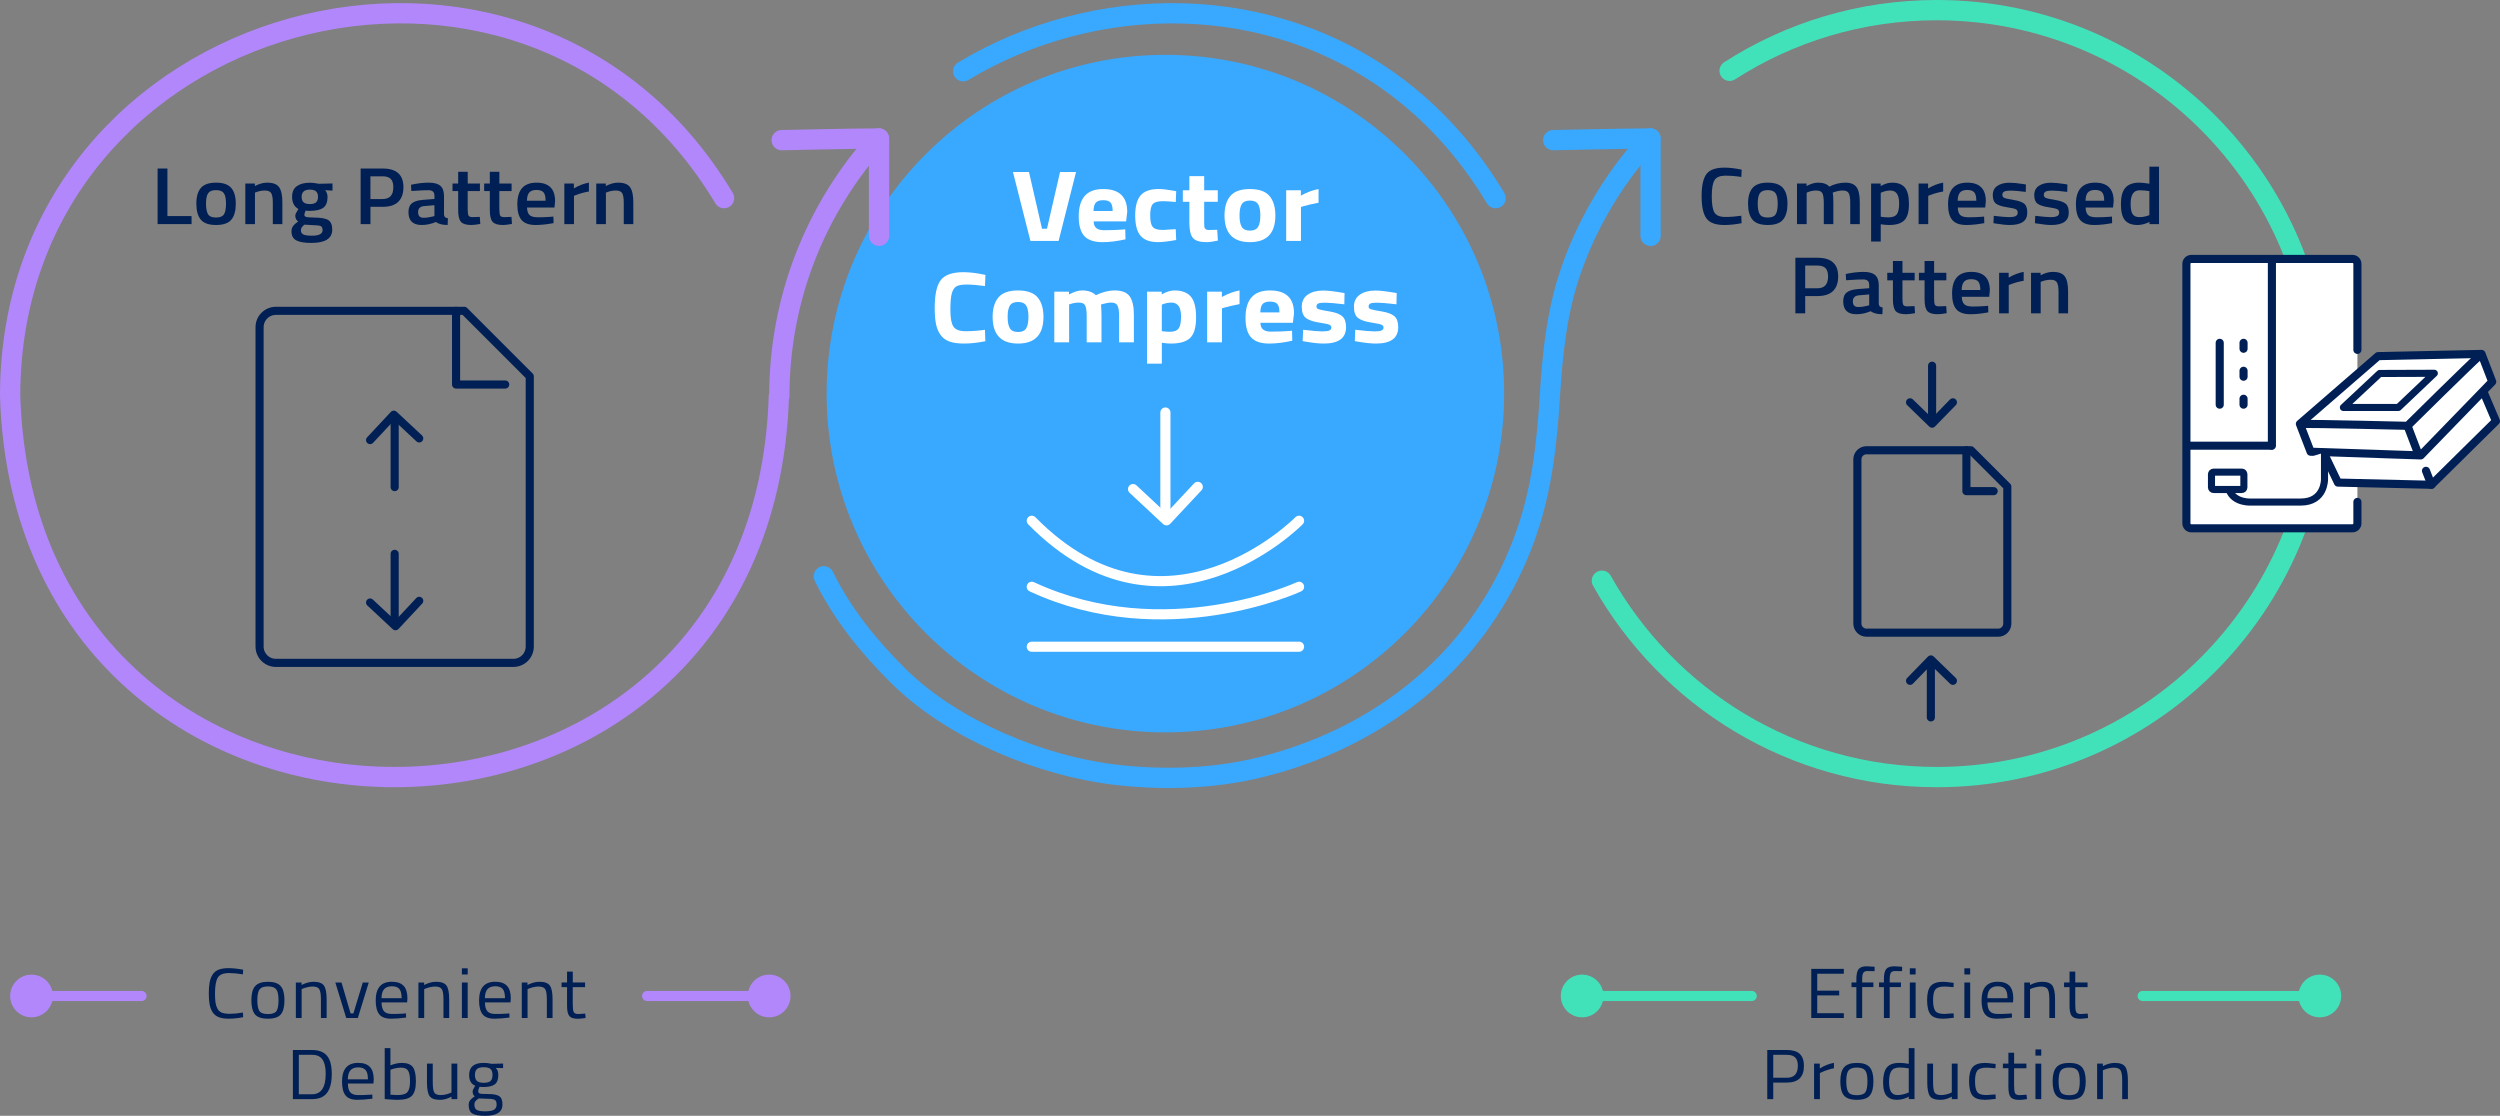 <svg xmlns="http://www.w3.org/2000/svg" xmlns:xlink="http://www.w3.org/1999/xlink" id="Layer_1" x="0px" y="0px" viewBox="0 0 1232.69 550.17" style="enable-background:new 0 0 1232.69 550.17;" xml:space="preserve">
<rect x="0" y="0" width="1232.69" height="550.17" fill="#808080" stroke="none"/>
<style type="text/css">
	.st0{fill:#39A8FF;}
	.st1{fill:#FFFFFF;}
	.st2{fill:#001F54;}
	.st3{fill:none;stroke:#B187FB;stroke-width:10;stroke-linecap:round;stroke-linejoin:round;stroke-miterlimit:10;}
	.st4{fill:none;stroke:#39A8FF;stroke-width:10;stroke-linecap:round;stroke-linejoin:round;stroke-miterlimit:10;}
	.st5{fill:none;stroke:#41E2BA;stroke-width:10;stroke-linecap:round;stroke-linejoin:round;stroke-miterlimit:10;}
	.st6{fill:#FFFFFF;stroke:#001F54;stroke-width:4;stroke-linecap:round;stroke-linejoin:round;stroke-miterlimit:10;}
	.st7{fill:#FFFFFF;stroke:#001F54;stroke-width:3.5;stroke-linecap:round;stroke-linejoin:round;stroke-miterlimit:10;}
	.st8{fill:none;stroke:#B187FB;stroke-width:5;stroke-linecap:round;stroke-linejoin:round;}
	.st9{fill:#B187FB;}
	.st10{fill:none;stroke:#41E2BA;stroke-width:5;stroke-linecap:round;stroke-linejoin:round;}
	.st11{fill:#41E2BA;}
	.st12{fill:none;stroke:#FFFFFF;stroke-width:5;stroke-linecap:round;stroke-linejoin:round;stroke-miterlimit:10;}
	.st13{fill:none;stroke:#001F54;stroke-width:4;stroke-linecap:round;stroke-linejoin:round;stroke-miterlimit:10;}
</style>
<circle class="st0" cx="574.63" cy="194.08" r="167.04"></circle>
<g>
	<g>
		<path class="st1" d="M522.68,84.8h7.9l-8.61,34h-13.9l-8.61-34h7.9l6.43,28h2.45L522.68,84.8z"></path>
		<path class="st1" d="M540.58,112.48c0.85,0.68,2.08,1.03,3.68,1.03c3.38,0,6.39-0.1,9.05-0.3l1.53-0.15l0.11,4.95    c-4.18,0.93-7.96,1.4-11.34,1.4c-4.11,0-7.08-1-8.94-3s-2.78-5.25-2.78-9.75c0-8.97,4.01-13.45,12.04-13.45    c7.92,0,11.88,3.77,11.88,11.3l-0.55,4.65h-16.02C539.28,110.69,539.73,111.79,540.58,112.48z M548.62,104.05    c0-2-0.35-3.39-1.04-4.17c-0.69-0.78-1.9-1.17-3.62-1.17c-1.73,0-2.94,0.41-3.65,1.22c-0.71,0.82-1.08,2.19-1.12,4.12H548.62z"></path>
		<path class="st1" d="M571.24,93.2c1.89,0,4.31,0.27,7.25,0.8l1.47,0.3l-0.22,5.3c-2.87-0.27-5-0.4-6.38-0.4    c-2.51,0-4.17,0.49-4.99,1.47c-0.82,0.98-1.23,2.84-1.23,5.58s0.41,4.61,1.23,5.62c0.82,1.02,2.5,1.52,5.04,1.52l6.32-0.4    l0.22,5.35c-3.89,0.7-6.85,1.05-8.88,1.05c-4.03,0-6.93-1.04-8.69-3.12c-1.76-2.08-2.64-5.42-2.64-10.02    c0-4.6,0.91-7.92,2.73-9.98C564.28,94.23,567.2,93.2,571.24,93.2z"></path>
		<path class="st1" d="M600.45,99.5h-6.7v10.25c0,1,0.03,1.71,0.08,2.12c0.05,0.42,0.25,0.77,0.6,1.08c0.34,0.3,0.88,0.45,1.61,0.45    l4.14-0.1l0.33,5.35c-2.43,0.5-4.29,0.75-5.56,0.75c-3.27,0-5.5-0.67-6.7-2.02c-1.2-1.35-1.8-3.84-1.8-7.48V99.5h-3.22v-5.7h3.22    v-6.95h7.3v6.95h6.7V99.5z"></path>
		<path class="st1" d="M606.66,96.63c1.93-2.28,5.14-3.42,9.65-3.42c4.5,0,7.72,1.14,9.65,3.42c1.93,2.28,2.89,5.49,2.89,9.62    c0,8.77-4.18,13.15-12.54,13.15c-8.36,0-12.53-4.38-12.53-13.15C603.77,102.12,604.73,98.91,606.66,96.63z M612.3,111.9    c0.74,1.2,2.08,1.8,4.01,1.8c1.93,0,3.26-0.6,4.01-1.8c0.74-1.2,1.12-3.08,1.12-5.65c0-2.57-0.37-4.43-1.12-5.6    c-0.75-1.17-2.08-1.75-4.01-1.75c-1.93,0-3.26,0.58-4.01,1.75c-0.75,1.17-1.12,3.03-1.12,5.6    C611.18,108.82,611.56,110.7,612.3,111.9z"></path>
		<path class="st1" d="M634.18,118.8v-25h7.25v2.65c3.05-1.67,5.96-2.75,8.72-3.25v6.75c-2.94,0.57-5.47,1.15-7.58,1.75l-1.09,0.35    v16.75H634.18z"></path>
		<path class="st1" d="M485.84,168.25c-3.85,0.77-7.32,1.15-10.41,1.15c-3.09,0-5.56-0.35-7.41-1.05s-3.31-1.82-4.36-3.35    c-1.05-1.53-1.78-3.33-2.18-5.4c-0.4-2.07-0.6-4.67-0.6-7.8c0-6.57,1.01-11.14,3.02-13.72s5.73-3.88,11.15-3.88    c3.12,0,6.74,0.45,10.85,1.35l-0.22,5.5c-3.6-0.5-6.59-0.75-8.97-0.75c-2.38,0-4.08,0.29-5.1,0.88c-1.02,0.58-1.77,1.69-2.26,3.33    c-0.49,1.63-0.74,4.42-0.74,8.35c0,3.93,0.5,6.66,1.5,8.17c1,1.52,3,2.28,6,2.28s6.19-0.23,9.56-0.7L485.84,168.25z"></path>
		<path class="st1" d="M492.32,146.63c1.93-2.28,5.14-3.42,9.65-3.42c4.5,0,7.72,1.14,9.65,3.42c1.93,2.28,2.89,5.49,2.89,9.62    c0,8.77-4.18,13.15-12.54,13.15c-8.36,0-12.53-4.38-12.53-13.15C489.43,152.12,490.4,148.91,492.32,146.63z M497.96,161.9    c0.74,1.2,2.08,1.8,4.01,1.8c1.93,0,3.26-0.6,4.01-1.8c0.74-1.2,1.12-3.08,1.12-5.65c0-2.57-0.37-4.43-1.12-5.6    c-0.75-1.17-2.08-1.75-4.01-1.75c-1.93,0-3.26,0.58-4.01,1.75c-0.75,1.17-1.12,3.03-1.12,5.6    C496.85,158.82,497.22,160.7,497.96,161.9z"></path>
		<path class="st1" d="M527.15,168.8h-7.3v-25h7.25v1.4c2.51-1.33,4.65-2,6.43-2c2.94,0,5.21,0.78,6.81,2.35    c3.34-1.57,6.39-2.35,9.16-2.35c3.6,0,6.09,0.96,7.49,2.88c1.4,1.92,2.1,4.97,2.1,9.17v13.55h-7.3v-13.35    c0-2.13-0.25-3.71-0.76-4.73c-0.51-1.02-1.53-1.52-3.05-1.52c-1.16,0-2.58,0.23-4.25,0.7l-0.82,0.25c0.14,2.5,0.22,4.4,0.22,5.7    v12.95h-7.3v-12.85c0-2.47-0.24-4.21-0.71-5.23c-0.47-1.02-1.51-1.52-3.11-1.52c-1.42,0-2.82,0.23-4.2,0.7l-0.65,0.2V168.8z"></path>
		<path class="st1" d="M565.57,179.3v-35.5h7.25v1.35c2.36-1.3,4.43-1.95,6.21-1.95c3.67,0,6.38,1.01,8.12,3.02    c1.74,2.02,2.62,5.44,2.62,10.28s-0.96,8.19-2.89,10.08c-1.93,1.88-5.09,2.82-9.48,2.82c-1.2,0-2.49-0.1-3.87-0.3l-0.65-0.1v10.3    H565.57z M577.61,149.2c-1.34,0-2.71,0.25-4.09,0.75l-0.65,0.25v13.1c1.64,0.2,2.96,0.3,3.98,0.3c2.11,0,3.55-0.57,4.33-1.7    c0.78-1.13,1.17-3.07,1.17-5.8C582.36,151.5,580.77,149.2,577.61,149.2z"></path>
		<path class="st1" d="M595.22,168.8v-25h7.25v2.65c3.05-1.67,5.96-2.75,8.72-3.25v6.75c-2.94,0.57-5.47,1.15-7.58,1.75l-1.09,0.35    v16.75H595.22z"></path>
		<path class="st1" d="M622.82,162.48c0.85,0.68,2.08,1.03,3.68,1.03c3.38,0,6.39-0.1,9.05-0.3l1.53-0.15l0.11,4.95    c-4.18,0.93-7.96,1.4-11.34,1.4c-4.11,0-7.08-1-8.94-3s-2.78-5.25-2.78-9.75c0-8.97,4.01-13.45,12.04-13.45    c7.92,0,11.88,3.77,11.88,11.3l-0.55,4.65h-16.02C621.52,160.69,621.97,161.79,622.82,162.48z M630.86,154.05    c0-2-0.35-3.39-1.04-4.17c-0.69-0.78-1.9-1.17-3.62-1.17c-1.73,0-2.94,0.41-3.65,1.22c-0.71,0.82-1.08,2.19-1.12,4.12H630.86z"></path>
		<path class="st1" d="M662.85,150.05c-4.51-0.53-7.66-0.8-9.46-0.8c-1.8,0-2.96,0.15-3.49,0.45c-0.53,0.3-0.79,0.77-0.79,1.42    c0,0.65,0.35,1.1,1.06,1.35s2.52,0.62,5.45,1.1c2.92,0.48,5,1.27,6.24,2.38c1.23,1.1,1.85,2.88,1.85,5.35    c0,5.4-3.65,8.1-10.95,8.1c-2.4,0-5.31-0.3-8.72-0.9l-1.74-0.3l0.22-5.6c4.5,0.53,7.64,0.8,9.4,0.8c1.76,0,2.96-0.16,3.6-0.47    c0.64-0.32,0.95-0.79,0.95-1.42c0-0.63-0.34-1.1-1.01-1.4c-0.67-0.3-2.42-0.67-5.23-1.1c-2.82-0.43-4.91-1.17-6.29-2.2    c-1.38-1.03-2.07-2.88-2.07-5.53c0-2.65,0.98-4.65,2.94-6c1.96-1.35,4.49-2.02,7.58-2.02c2.14,0,5.07,0.32,8.77,0.95l1.8,0.3    L662.85,150.05z"></path>
		<path class="st1" d="M688.57,150.05c-4.51-0.53-7.66-0.8-9.46-0.8c-1.8,0-2.96,0.15-3.49,0.45c-0.53,0.3-0.79,0.77-0.79,1.42    c0,0.65,0.35,1.1,1.06,1.35s2.52,0.62,5.45,1.1c2.92,0.48,5,1.27,6.24,2.38c1.23,1.1,1.85,2.88,1.85,5.35    c0,5.4-3.65,8.1-10.95,8.1c-2.4,0-5.31-0.3-8.72-0.9l-1.74-0.3l0.22-5.6c4.5,0.53,7.64,0.8,9.4,0.8c1.76,0,2.96-0.16,3.6-0.47    c0.64-0.32,0.95-0.79,0.95-1.42c0-0.63-0.34-1.1-1.01-1.4c-0.67-0.3-2.42-0.67-5.23-1.1c-2.82-0.43-4.91-1.17-6.29-2.2    c-1.38-1.03-2.07-2.88-2.07-5.53c0-2.65,0.98-4.65,2.94-6c1.96-1.35,4.49-2.02,7.58-2.02c2.14,0,5.07,0.32,8.77,0.95l1.8,0.3    L688.57,150.05z"></path>
	</g>
</g>
<g>
	<g>
		<path class="st2" d="M94.45,110.5H77.71V83.1h4.84v23.44h11.9V110.5z"></path>
		<path class="st2" d="M99.05,92.66c1.5-1.73,3.99-2.6,7.48-2.6s5.98,0.87,7.48,2.6c1.5,1.73,2.25,4.33,2.25,7.8    c0,3.47-0.73,6.08-2.18,7.84c-1.45,1.76-3.97,2.64-7.54,2.64s-6.09-0.88-7.54-2.64c-1.45-1.76-2.18-4.37-2.18-7.84    C96.81,97,97.55,94.4,99.05,92.66z M102.6,105.66c0.67,1.07,1.98,1.6,3.92,1.6c1.95,0,3.25-0.53,3.92-1.6c0.67-1.07,1-2.81,1-5.24    c0-2.43-0.36-4.15-1.07-5.16c-0.71-1.01-2-1.52-3.86-1.52c-1.86,0-3.15,0.51-3.86,1.52c-0.71,1.01-1.07,2.73-1.07,5.16    C101.6,102.85,101.93,104.6,102.6,105.66z"></path>
		<path class="st2" d="M125.71,110.5h-4.75v-20h4.71v1.24c2.12-1.12,4.13-1.68,6.02-1.68c2.91,0,4.89,0.75,5.95,2.26    c1.06,1.51,1.59,3.99,1.59,7.46v10.72h-4.71V99.9c0-2.16-0.25-3.69-0.76-4.6c-0.51-0.91-1.55-1.36-3.12-1.36    c-1.48,0-2.91,0.27-4.27,0.8l-0.65,0.24V110.5z"></path>
		<path class="st2" d="M163.82,113.22c0,4.37-3.44,6.56-10.33,6.56c-3.31,0-5.77-0.41-7.37-1.24c-1.6-0.83-2.4-2.33-2.4-4.52    c0-0.99,0.26-1.83,0.78-2.54c0.52-0.71,1.37-1.47,2.53-2.3c-0.96-0.59-1.44-1.56-1.44-2.92c0-0.53,0.39-1.4,1.18-2.6l0.39-0.6    c-2.09-1.15-3.14-3.15-3.14-6c0-2.4,0.78-4.16,2.35-5.28s3.69-1.68,6.37-1.68c1.28,0,2.54,0.13,3.79,0.4l0.65,0.12l6.76-0.16v3.52    l-3.62-0.2c0.78,0.93,1.18,2.03,1.18,3.28c0,2.61-0.72,4.42-2.16,5.42s-3.68,1.5-6.74,1.5c-0.76,0-1.4-0.05-1.92-0.16    c-0.41,0.91-0.61,1.61-0.61,2.1c0,0.49,0.27,0.83,0.81,1.02c0.54,0.19,1.84,0.29,3.9,0.32c3.46,0.03,5.83,0.45,7.11,1.28    C163.18,109.37,163.82,110.93,163.82,113.22z M148.38,113.62c0,0.93,0.41,1.6,1.22,2c0.81,0.4,2.21,0.6,4.19,0.6    c3.52,0,5.28-0.92,5.28-2.76c0-1.04-0.31-1.7-0.94-1.98c-0.63-0.28-1.87-0.43-3.73-0.46l-4.27-0.24    c-0.64,0.48-1.09,0.93-1.35,1.34C148.51,112.54,148.38,113.04,148.38,113.62z M149.69,99.76c0.64,0.57,1.67,0.86,3.1,0.86    c1.42,0,2.45-0.29,3.07-0.86c0.62-0.57,0.94-1.47,0.94-2.7c0-1.23-0.32-2.13-0.96-2.7c-0.64-0.57-1.67-0.86-3.1-0.86    c-2.67,0-4.01,1.19-4.01,3.56C148.73,98.29,149.05,99.19,149.69,99.76z"></path>
		<path class="st2" d="M188.76,101.98h-6.1v8.52h-4.84V83.1h10.94c6.77,0,10.16,3.07,10.16,9.2c0,3.15-0.85,5.55-2.55,7.2    S192.13,101.98,188.76,101.98z M182.65,98.14h6.06c3.49,0,5.23-1.95,5.23-5.84c0-1.87-0.42-3.23-1.26-4.08    c-0.84-0.85-2.17-1.28-3.97-1.28h-6.06V98.14z"></path>
		<path class="st2" d="M218.93,96.66v9.12c0.03,0.59,0.2,1.02,0.5,1.3s0.78,0.46,1.42,0.54l-0.13,3.32c-2.5,0-4.43-0.49-5.8-1.48    c-2.33,0.99-4.67,1.48-7.02,1.48c-4.33,0-6.5-2.12-6.5-6.36c0-2.03,0.59-3.49,1.77-4.4c1.18-0.91,2.99-1.45,5.43-1.64l5.62-0.44    v-1.44c0-1.07-0.25-1.81-0.76-2.24c-0.51-0.43-1.26-0.64-2.25-0.64c-1.86,0-4.19,0.11-6.98,0.32l-1.4,0.08l-0.17-3.08    c3.17-0.69,6.08-1.04,8.74-1.04c2.66,0,4.58,0.53,5.76,1.58C218.34,92.7,218.93,94.37,218.93,96.66z M209.16,101.62    c-2.01,0.16-3.01,1.16-3.01,3s0.89,2.76,2.66,2.76c1.45,0,2.99-0.21,4.62-0.64l0.78-0.24v-5.32L209.16,101.62z"></path>
		<path class="st2" d="M236.63,94.22h-6.02v8.8c0,1.63,0.13,2.71,0.39,3.24c0.26,0.53,0.93,0.8,2.01,0.8l3.58-0.12l0.22,3.48    c-1.95,0.35-3.43,0.52-4.45,0.52c-2.47,0-4.16-0.52-5.08-1.56c-0.92-1.04-1.37-3-1.37-5.88v-9.28h-2.79V90.5h2.79v-5.8h4.71v5.8    h6.02V94.22z"></path>
		<path class="st2" d="M252.24,94.22h-6.02v8.8c0,1.63,0.13,2.71,0.39,3.24c0.26,0.53,0.93,0.8,2.01,0.8l3.58-0.12l0.22,3.48    c-1.95,0.35-3.43,0.52-4.45,0.52c-2.47,0-4.16-0.52-5.08-1.56s-1.37-3-1.37-5.88v-9.28h-2.79V90.5h2.79v-5.8h4.71v5.8h6.02V94.22z    "></path>
		<path class="st2" d="M271.64,106.9l1.22-0.12l0.09,3.24c-3.31,0.61-6.25,0.92-8.81,0.92c-3.23,0-5.54-0.81-6.95-2.44    c-1.41-1.63-2.11-4.23-2.11-7.8c0-7.09,3.15-10.64,9.46-10.64c6.1,0,9.16,3.05,9.16,9.16l-0.31,3.12h-13.52    c0.03,1.65,0.42,2.87,1.18,3.64c0.76,0.77,2.16,1.16,4.23,1.16C267.34,107.14,269.46,107.06,271.64,106.9z M269.02,98.98    c0-1.97-0.34-3.35-1.02-4.14c-0.68-0.79-1.84-1.18-3.47-1.18c-1.63,0-2.81,0.41-3.55,1.24s-1.13,2.19-1.16,4.08H269.02z"></path>
		<path class="st2" d="M278.26,110.5v-20h4.71v2.4c2.47-1.47,4.94-2.41,7.41-2.84v4.36c-2.5,0.45-4.64,1.04-6.41,1.76l-0.96,0.36    v13.96H278.26z"></path>
		<path class="st2" d="M298.76,110.5H294v-20h4.71v1.24c2.12-1.12,4.13-1.68,6.02-1.68c2.91,0,4.89,0.75,5.95,2.26    c1.06,1.51,1.59,3.99,1.59,7.46v10.72h-4.71V99.9c0-2.16-0.25-3.69-0.76-4.6c-0.51-0.91-1.55-1.36-3.12-1.36    c-1.48,0-2.91,0.27-4.27,0.8l-0.65,0.24V110.5z"></path>
	</g>
</g>
<g>
	<path class="st3" d="M433.43,116.29c0,0,0-36.04,0-48c-11.96,0-48,0.81-48,0.81"></path>
	<g>
		<path class="st3" d="M357.02,97.7C259.49-65.28,4.91,4.28,5,195.29c7.74,250.51,371.34,250.46,379.04,0c0.06,0,0.17,0,0.23,0    c-0.02-47.57,17.67-92.47,48.99-127.03"></path>
	</g>
</g>
<g>
	<path class="st4" d="M813.86,116.29c0,0,0-36.04,0-48c-11.96,0-48,0.81-48,0.81"></path>
	<g>
		<path class="st4" d="M406.2,284.16c9.17,18.64,21.86,34.34,36.52,48.91c14.21,14.11,32.29,25.13,50.54,33.13    c18.51,8.11,38.75,13.88,58.88,16.04c23.13,2.48,47.52,1.59,70.12-4.1c20.37-5.13,39.91-13.19,57.71-24.36    c16.09-10.09,30.63-22.63,42.69-37.32c13.14-16.02,23.29-34.32,30.07-53.88c7.58-21.85,10.04-44.19,11.47-67.16    c1.33-21.48,3.43-42.13,10.6-62.57c6.7-19.1,16.59-37.04,29.05-52.98c3.13-4,6.41-7.87,9.85-11.61"></path>
		<path class="st4" d="M737.45,97.7c-11-18.38-24.83-35.07-41.24-48.86c-15.06-12.66-32.2-22.79-50.56-29.88    c-17.77-6.86-36.59-10.87-55.59-12.05c-18.87-1.17-37.91,0.43-56.34,4.62c-18.43,4.19-36.27,10.97-52.81,20.14    c-2.02,1.12-4.01,2.27-5.99,3.46"></path>
	</g>
</g>
<path class="st5" d="M852.83,34.91C882.28,15.98,917.33,5,954.94,5c104.42,0,189.08,84.65,189.08,189.08  s-84.65,189.08-189.08,189.08c-70.93,0-132.74-39.06-165.09-96.83"></path>
<g>
	<g>
		<path class="st6" d="M1162.38,247.48v10.57c0,1.35-1.09,2.44-2.44,2.44h-79.44c-1.35,0-2.44-1.09-2.44-2.44V130.11    c0-1.35,1.09-2.44,2.44-2.44h79.44c1.35,0,2.44,1.09,2.44,2.44v42.4"></path>
		<line class="st6" x1="1120.22" y1="129.51" x2="1120.22" y2="219.77"></line>
		<line class="st6" x1="1119.82" y1="219.77" x2="1078.81" y2="219.77"></line>
		<g>
			<g>
				<g>
					<g>
						<g>
							<g>
								<polyline class="st6" points="1224.44,192.96 1230.69,207.64 1198.89,239.03 1152.78,237.95 1145.74,223.28         "></polyline>
								<polyline class="st6" points="1172.56,175.6 1134.02,209.02 1139.3,222.73 1193.61,224.55 1228.85,188.22 1223.57,174.51           1172.56,175.6         "></polyline>
								<path class="st6" d="M1222.99,175.02c-4.81,4.17-35.9,34.94-35.9,34.94s-46.44-1.08-52.41-0.95"></path>
								<line class="st6" x1="1192.09" y1="223.07" x2="1187.33" y2="210.58"></line>
							</g>
						</g>
						<line class="st6" x1="1198.89" y1="239.03" x2="1196.19" y2="232.15"></line>
					</g>
				</g>
			</g>
			<polygon class="st7" points="1155.47,200.91 1173.38,184.15 1200.3,184.06 1182.56,200.91    "></polygon>
		</g>
		<g>
			<line class="st6" x1="1094.49" y1="169.04" x2="1094.49" y2="199.53"></line>
			<g>
				<line class="st6" x1="1106.24" y1="169.04" x2="1106.24" y2="171.96"></line>
				<line class="st6" x1="1106.24" y1="182.82" x2="1106.24" y2="185.75"></line>
				<line class="st6" x1="1106.24" y1="196.61" x2="1106.24" y2="199.53"></line>
			</g>
		</g>
		<path class="st7" d="M1146.16,223.1v13.18c0,0,0.25,11.27-11.73,11.27h-25.17c0,0-10.71,0.33-10.71-9.68"></path>
		<path class="st7" d="M1105.37,241.36h-13.91c-0.57,0-1.03-0.47-1.03-1.03v-6.5c0-0.57,0.47-1.03,1.03-1.03h13.91    c0.57,0,1.03,0.47,1.03,1.03v6.5C1106.4,240.9,1105.94,241.36,1105.37,241.36z"></path>
	</g>
</g>
<g>
	<g>
		<g>
			<g>
				<g>
					<path class="st2" d="M119.9,501.56c-2.62,0.49-4.97,0.73-7.06,0.73c-2.09,0-3.77-0.26-5.06-0.79s-2.28-1.34-2.98-2.45       c-0.7-1.11-1.18-2.38-1.45-3.81s-0.4-3.22-0.4-5.37c0-2.15,0.13-3.95,0.4-5.41c0.27-1.46,0.75-2.75,1.45-3.87       c0.7-1.12,1.68-1.94,2.96-2.45c1.27-0.51,2.92-0.77,4.96-0.77s4.43,0.26,7.17,0.77l-0.11,2.28c-2.57-0.42-4.86-0.63-6.87-0.63       c-2.8,0-4.65,0.77-5.55,2.29c-0.9,1.53-1.35,4.14-1.35,7.82c0,1.84,0.08,3.33,0.25,4.45c0.17,1.12,0.49,2.13,0.97,3.03       c0.48,0.9,1.19,1.54,2.12,1.93c0.93,0.38,2.29,0.58,4.08,0.58s3.91-0.21,6.35-0.63L119.9,501.56z"></path>
					<path class="st2" d="M123.94,493.16c0-3.2,0.62-5.51,1.87-6.93c1.25-1.42,3.35-2.13,6.31-2.13c2.96,0,5.06,0.71,6.29,2.13       c1.23,1.42,1.85,3.73,1.85,6.93s-0.59,5.52-1.75,6.96c-1.17,1.45-3.31,2.17-6.41,2.17c-3.1,0-5.24-0.72-6.41-2.17       C124.53,498.68,123.94,496.36,123.94,493.16z M126.88,493.11c0,2.55,0.34,4.35,1.01,5.37c0.67,1.03,2.08,1.54,4.23,1.54       c2.15,0,3.55-0.51,4.22-1.52c0.66-1.02,0.99-2.81,0.99-5.37s-0.37-4.33-1.11-5.3c-0.74-0.97-2.1-1.45-4.1-1.45       c-2,0-3.37,0.48-4.12,1.45C127.26,488.79,126.88,490.55,126.88,493.11z"></path>
					<path class="st2" d="M148.74,501.95h-2.86v-17.5h2.82v1.22c2.06-1.05,4.03-1.57,5.91-1.57c2.54,0,4.25,0.63,5.13,1.89       s1.32,3.5,1.32,6.72v9.24h-2.82v-9.17c0-2.43-0.26-4.09-0.78-4.99c-0.52-0.9-1.63-1.35-3.34-1.35c-0.81,0-1.67,0.11-2.58,0.33       c-0.9,0.22-1.6,0.44-2.08,0.65l-0.73,0.31V501.95z"></path>
					<path class="st2" d="M165.34,484.45h3.05l4.46,15.22h1.41l4.62-15.22h2.94l-5.38,17.5h-5.72L165.34,484.45z"></path>
					<path class="st2" d="M199.06,499.78l1.11-0.11l0.08,2.06c-2.9,0.37-5.38,0.56-7.44,0.56c-2.75,0-4.69-0.73-5.84-2.19       c-1.14-1.46-1.72-3.73-1.72-6.81c0-6.14,2.66-9.21,7.97-9.21c2.57,0,4.49,0.66,5.76,1.98c1.27,1.32,1.91,3.39,1.91,6.21       l-0.15,1.99h-12.59c0,1.94,0.38,3.37,1.14,4.3c0.76,0.93,2.09,1.4,3.99,1.4C195.17,499.98,197.1,499.91,199.06,499.78z        M198.03,492.18c0-2.15-0.38-3.66-1.13-4.55c-0.75-0.88-1.97-1.33-3.66-1.33c-1.69,0-2.96,0.47-3.81,1.4       c-0.85,0.93-1.29,2.43-1.32,4.48H198.03z"></path>
					<path class="st2" d="M209.17,501.95h-2.86v-17.5h2.82v1.22c2.06-1.05,4.03-1.57,5.91-1.57c2.54,0,4.25,0.63,5.13,1.89       s1.32,3.5,1.32,6.72v9.24h-2.82v-9.17c0-2.43-0.26-4.09-0.78-4.99c-0.52-0.9-1.63-1.35-3.34-1.35c-0.81,0-1.67,0.11-2.58,0.33       c-0.9,0.22-1.6,0.44-2.08,0.65l-0.73,0.31V501.95z"></path>
					<path class="st2" d="M227.75,480.49v-3.04h2.86v3.04H227.75z M227.75,501.95v-17.5h2.86v17.5H227.75z"></path>
					<path class="st2" d="M250.03,499.78l1.11-0.11l0.08,2.06c-2.9,0.37-5.38,0.56-7.44,0.56c-2.75,0-4.69-0.73-5.84-2.19       c-1.14-1.46-1.72-3.73-1.72-6.81c0-6.14,2.66-9.21,7.97-9.21c2.57,0,4.49,0.66,5.76,1.98c1.27,1.32,1.91,3.39,1.91,6.21       l-0.15,1.99h-12.59c0,1.94,0.38,3.37,1.14,4.3c0.76,0.93,2.09,1.4,3.99,1.4C246.14,499.98,248.07,499.91,250.03,499.78z        M249,492.18c0-2.15-0.38-3.66-1.13-4.55c-0.75-0.88-1.97-1.33-3.66-1.33c-1.69,0-2.96,0.47-3.81,1.4       c-0.85,0.93-1.29,2.43-1.32,4.48H249z"></path>
					<path class="st2" d="M260.14,501.95h-2.86v-17.5h2.82v1.22c2.06-1.05,4.03-1.57,5.91-1.57c2.54,0,4.25,0.63,5.13,1.89       s1.32,3.5,1.32,6.72v9.24h-2.82v-9.17c0-2.43-0.26-4.09-0.78-4.99c-0.52-0.9-1.63-1.35-3.34-1.35c-0.81,0-1.67,0.11-2.58,0.33       c-0.9,0.22-1.6,0.44-2.08,0.65l-0.73,0.31V501.95z"></path>
					<path class="st2" d="M288.48,486.72h-6.07v8.36c0,2.01,0.16,3.33,0.48,3.96c0.32,0.63,1.07,0.95,2.27,0.95l3.4-0.21l0.19,2.17       c-1.7,0.26-3,0.38-3.89,0.38c-1.98,0-3.36-0.44-4.12-1.33c-0.76-0.89-1.14-2.58-1.14-5.07v-9.21h-2.71v-2.28h2.71v-5.36h2.82       v5.36h6.07V486.72z"></path>
					<path class="st2" d="M153.83,541.95h-9.42v-24.22h9.42c4.3,0,7.15,1.56,8.55,4.69c0.81,1.8,1.22,4.15,1.22,7.07       c0,6.09-1.65,9.93-4.96,11.52C157.32,541.63,155.72,541.95,153.83,541.95z M160.59,529.48c0-4.64-1.13-7.54-3.4-8.68       c-0.92-0.47-2.04-0.7-3.36-0.7h-6.49v19.46h6.49C158.34,539.56,160.59,536.21,160.59,529.48z"></path>
					<path class="st2" d="M182.45,539.78l1.11-0.11l0.08,2.06c-2.9,0.37-5.38,0.56-7.44,0.56c-2.75,0-4.69-0.73-5.84-2.19       c-1.14-1.46-1.72-3.73-1.72-6.81c0-6.14,2.66-9.21,7.97-9.21c2.57,0,4.49,0.66,5.76,1.98c1.27,1.32,1.91,3.39,1.91,6.21       l-0.15,1.99h-12.59c0,1.94,0.38,3.37,1.14,4.3c0.76,0.93,2.09,1.4,3.99,1.4C178.56,539.98,180.49,539.91,182.45,539.78z        M181.42,532.18c0-2.15-0.38-3.66-1.13-4.55c-0.75-0.88-1.97-1.33-3.66-1.33c-1.69,0-2.96,0.47-3.81,1.4       c-0.85,0.93-1.29,2.43-1.32,4.48H181.42z"></path>
					<path class="st2" d="M198.13,524.1c2.57,0,4.37,0.67,5.4,2.01s1.54,3.69,1.54,7.05s-0.64,5.72-1.93,7.09       c-1.28,1.37-3.64,2.05-7.08,2.05c-1.07,0-2.84-0.09-5.3-0.28l-1.07-0.11v-25.1h2.82v8.51       C194.45,524.5,196.32,524.1,198.13,524.1z M196.03,539.95c2.49,0,4.14-0.52,4.94-1.56s1.2-2.79,1.2-5.27s-0.32-4.21-0.95-5.2       c-0.64-0.99-1.77-1.49-3.4-1.49c-1.48,0-2.99,0.26-4.54,0.77l-0.76,0.25v12.32C194.17,539.89,195.34,539.95,196.03,539.95z"></path>
					<path class="st2" d="M222.62,524.45h2.86v17.5h-2.86v-1.22c-1.91,1.05-3.79,1.57-5.65,1.57c-2.59,0-4.32-0.62-5.17-1.86       c-0.85-1.24-1.28-3.52-1.28-6.86v-9.13h2.86v9.1c0,2.54,0.24,4.25,0.72,5.11c0.48,0.86,1.58,1.29,3.28,1.29       c0.84,0,1.69-0.11,2.56-0.33c0.86-0.22,1.53-0.44,1.98-0.65l0.69-0.32V524.45z"></path>
					<path class="st2" d="M239.29,550.17c-3.05,0-5.18-0.38-6.39-1.14c-1.21-0.76-1.81-2.14-1.81-4.15c0-0.96,0.23-1.73,0.69-2.33       c0.46-0.59,1.23-1.27,2.33-2.01c-0.71-0.44-1.07-1.25-1.07-2.42c0-0.4,0.32-1.13,0.95-2.2l0.34-0.56       c-2.01-0.84-3.01-2.6-3.01-5.29c0-3.99,2.38-5.98,7.13-5.98c1.22,0,2.35,0.12,3.4,0.35l0.57,0.11l5.65-0.14v2.24l-3.62-0.07       c0.84,0.77,1.26,1.94,1.26,3.5c0,2.19-0.59,3.73-1.77,4.6s-3.05,1.31-5.59,1.31c-0.69,0-1.31-0.04-1.87-0.14       c-0.46,1.03-0.69,1.69-0.69,1.99c0,0.72,0.24,1.17,0.72,1.35c0.48,0.18,1.95,0.26,4.39,0.26c2.44,0,4.2,0.35,5.26,1.05       c1.07,0.7,1.6,2.06,1.6,4.1C247.76,548.31,244.93,550.17,239.29,550.17z M233.91,544.68c0,1.24,0.38,2.09,1.13,2.57       c0.75,0.48,2.14,0.72,4.16,0.72s3.47-0.26,4.35-0.77c0.88-0.51,1.32-1.37,1.32-2.57c0-1.2-0.32-1.98-0.95-2.33       c-0.64-0.35-1.88-0.53-3.74-0.53l-4.12-0.17c-0.84,0.56-1.41,1.05-1.7,1.47C234.05,543.48,233.91,544.02,233.91,544.68z        M234.18,530.08c0,1.38,0.34,2.36,1.01,2.94c0.67,0.58,1.79,0.88,3.34,0.88c1.55,0,2.66-0.29,3.32-0.88       c0.66-0.58,0.99-1.57,0.99-2.96s-0.33-2.38-0.99-2.96c-0.66-0.58-1.77-0.88-3.32-0.88c-1.55,0-2.66,0.3-3.34,0.89       C234.51,527.72,234.18,528.7,234.18,530.08z"></path>
				</g>
			</g>
		</g>
		<g>
			<g>
				<line class="st8" x1="69.79" y1="491.09" x2="15" y2="491.09"></line>
				<g>
					<circle class="st9" cx="15.53" cy="491.09" r="10.53"></circle>
				</g>
			</g>
		</g>
		<g>
			<g>
				<line class="st8" x1="319.08" y1="491.09" x2="379.79" y2="491.09"></line>
				<g>
					<path class="st9" d="M379.26,501.62c5.81,0,10.53-4.71,10.53-10.53c0-5.81-4.71-10.53-10.53-10.53       c-5.81,0-10.53,4.71-10.53,10.53C368.73,496.91,373.45,501.62,379.26,501.62z"></path>
				</g>
			</g>
		</g>
	</g>
	<g>
		<g>
			<g>
				<g>
					<path class="st2" d="M893.09,501.95v-24.22h16.06v2.38h-13.12v8.37h10.83v2.34h-10.83v8.75h13.12v2.38H893.09z"></path>
					<path class="st2" d="M918.19,486.72v15.22h-2.86v-15.22h-2.4v-2.28h2.4v-1.58c0-2.47,0.38-4.16,1.14-5.06       c0.76-0.9,2.1-1.35,4.01-1.35l3.85,0.24l-0.04,2.17c-1.42-0.04-2.6-0.07-3.53-0.07c-0.93,0-1.59,0.28-1.98,0.84       c-0.39,0.56-0.59,1.64-0.59,3.25v1.54h5.53v2.28H918.19z"></path>
					<path class="st2" d="M931.77,486.72v15.22h-2.86v-15.22h-2.4v-2.28h2.4v-1.58c0-2.47,0.38-4.16,1.14-5.06       c0.76-0.9,2.1-1.35,4.01-1.35l3.85,0.24l-0.04,2.17c-1.42-0.04-2.6-0.07-3.53-0.07c-0.93,0-1.59,0.28-1.98,0.84       c-0.39,0.56-0.59,1.64-0.59,3.25v1.54h5.53v2.28H931.77z"></path>
					<path class="st2" d="M941.69,480.49v-3.04h2.86v3.04H941.69z M941.69,501.95v-17.5h2.86v17.5H941.69z"></path>
					<path class="st2" d="M958.14,484.1c0.84,0,2.26,0.14,4.27,0.42l0.92,0.1l-0.11,2.13c-2.03-0.21-3.54-0.31-4.5-0.31       c-2.16,0-3.63,0.47-4.41,1.42c-0.78,0.95-1.16,2.7-1.16,5.25s0.36,4.33,1.09,5.34c0.72,1,2.23,1.5,4.52,1.5l4.5-0.31l0.11,2.17       c-2.37,0.33-4.13,0.49-5.3,0.49c-2.98,0-5.03-0.7-6.16-2.1c-1.13-1.4-1.7-3.76-1.7-7.09s0.61-5.66,1.83-7       S955.29,484.1,958.14,484.1z"></path>
					<path class="st2" d="M968.59,480.49v-3.04h2.86v3.04H968.59z M968.59,501.95v-17.5h2.86v17.5H968.59z"></path>
					<path class="st2" d="M990.87,499.78l1.11-0.11l0.08,2.06c-2.9,0.37-5.38,0.56-7.44,0.56c-2.75,0-4.69-0.73-5.84-2.19       c-1.14-1.46-1.72-3.73-1.72-6.81c0-6.14,2.66-9.21,7.97-9.21c2.57,0,4.49,0.66,5.76,1.98c1.27,1.32,1.91,3.39,1.91,6.21       l-0.15,1.99h-12.59c0,1.94,0.38,3.37,1.14,4.3c0.76,0.93,2.09,1.4,3.99,1.4C986.98,499.98,988.91,499.91,990.87,499.78z        M989.84,492.18c0-2.15-0.38-3.66-1.13-4.55c-0.75-0.88-1.97-1.33-3.66-1.33c-1.69,0-2.96,0.47-3.81,1.4       c-0.85,0.93-1.29,2.43-1.32,4.48H989.84z"></path>
					<path class="st2" d="M1000.98,501.95h-2.86v-17.5h2.82v1.22c2.06-1.05,4.03-1.57,5.91-1.57c2.54,0,4.25,0.63,5.13,1.89       s1.32,3.5,1.32,6.72v9.24h-2.82v-9.17c0-2.43-0.26-4.09-0.78-4.99c-0.52-0.9-1.63-1.35-3.34-1.35c-0.81,0-1.67,0.11-2.58,0.33       c-0.9,0.22-1.6,0.44-2.08,0.65l-0.73,0.31V501.95z"></path>
					<path class="st2" d="M1029.32,486.72h-6.07v8.36c0,2.01,0.16,3.33,0.48,3.96c0.32,0.63,1.07,0.95,2.27,0.95l3.4-0.21l0.19,2.17       c-1.7,0.26-3,0.38-3.89,0.38c-1.98,0-3.36-0.44-4.12-1.33c-0.76-0.89-1.14-2.58-1.14-5.07v-9.21h-2.71v-2.28h2.71v-5.36h2.82       v5.36h6.07V486.72z"></path>
					<path class="st2" d="M881.05,533.79h-6.71v8.16h-2.94v-24.22h9.65c2.87,0,5,0.64,6.37,1.93c1.37,1.28,2.06,3.24,2.06,5.88       C889.49,531.04,886.67,533.79,881.05,533.79z M874.34,531.41h6.68c3.64,0,5.46-1.96,5.46-5.88c0-1.87-0.43-3.24-1.3-4.11       c-0.87-0.88-2.25-1.31-4.16-1.31h-6.68V531.41z"></path>
					<path class="st2" d="M894.48,541.95v-17.5h2.82v2.38c2.21-1.4,4.54-2.32,6.98-2.76v2.66c-1.07,0.19-2.18,0.48-3.34,0.88       c-1.16,0.4-2.04,0.75-2.65,1.05l-0.95,0.46v12.85H894.48z"></path>
					<path class="st2" d="M907.42,533.16c0-3.2,0.62-5.51,1.87-6.93c1.25-1.42,3.35-2.13,6.31-2.13c2.96,0,5.06,0.71,6.29,2.13       c1.23,1.42,1.85,3.73,1.85,6.93s-0.59,5.52-1.75,6.96c-1.17,1.45-3.31,2.17-6.41,2.17c-3.1,0-5.24-0.72-6.41-2.17       C908,538.68,907.42,536.36,907.42,533.16z M910.35,533.11c0,2.55,0.34,4.35,1.01,5.37c0.67,1.03,2.08,1.54,4.23,1.54       c2.15,0,3.55-0.51,4.22-1.52c0.66-1.02,0.99-2.81,0.99-5.37s-0.37-4.33-1.11-5.3c-0.74-0.97-2.1-1.45-4.1-1.45       c-2,0-3.37,0.48-4.12,1.45C910.73,528.79,910.35,530.55,910.35,533.11z"></path>
					<path class="st2" d="M944,516.81v25.13h-2.82v-1.19c-1.96,1.03-3.89,1.54-5.8,1.54c-1.02,0-1.91-0.12-2.67-0.35       c-0.76-0.23-1.48-0.65-2.14-1.26c-1.37-1.26-2.06-3.59-2.06-6.98c0-3.4,0.62-5.85,1.85-7.35c1.23-1.5,3.27-2.26,6.12-2.26       c1.47,0,3.04,0.15,4.69,0.46v-7.74H944z M934.08,539.71c0.46,0.16,1.05,0.24,1.77,0.24c0.72,0,1.54-0.11,2.44-0.33       c0.9-0.22,1.61-0.44,2.12-0.65l0.76-0.32v-11.87c-1.63-0.28-3.14-0.42-4.54-0.42c-1.93,0-3.28,0.57-4.04,1.7       c-0.76,1.13-1.14,2.89-1.14,5.27c0,2.71,0.44,4.53,1.33,5.46C933.19,539.24,933.62,539.54,934.08,539.71z"></path>
					<path class="st2" d="M962.39,524.45h2.86v17.5h-2.86v-1.22c-1.91,1.05-3.79,1.57-5.65,1.57c-2.59,0-4.32-0.62-5.17-1.86       c-0.85-1.24-1.28-3.52-1.28-6.86v-9.13h2.86v9.1c0,2.54,0.24,4.25,0.72,5.11c0.48,0.86,1.58,1.29,3.28,1.29       c0.84,0,1.69-0.11,2.56-0.33c0.86-0.22,1.53-0.44,1.98-0.65l0.69-0.32V524.45z"></path>
					<path class="st2" d="M978.83,524.1c0.84,0,2.26,0.14,4.27,0.42l0.92,0.1l-0.11,2.13c-2.03-0.21-3.54-0.31-4.5-0.31       c-2.16,0-3.63,0.47-4.41,1.42c-0.78,0.95-1.16,2.7-1.16,5.25s0.36,4.33,1.09,5.34c0.72,1,2.23,1.5,4.52,1.5l4.5-0.31l0.11,2.17       c-2.37,0.33-4.13,0.49-5.3,0.49c-2.98,0-5.03-0.7-6.16-2.1c-1.13-1.4-1.7-3.76-1.7-7.09s0.61-5.66,1.83-7       S975.98,524.1,978.83,524.1z"></path>
					<path class="st2" d="M999.17,526.72h-6.07v8.36c0,2.01,0.16,3.33,0.48,3.96c0.32,0.63,1.07,0.95,2.27,0.95l3.4-0.21l0.19,2.17       c-1.7,0.26-3,0.38-3.89,0.38c-1.98,0-3.36-0.44-4.12-1.33c-0.76-0.89-1.14-2.58-1.14-5.07v-9.21h-2.71v-2.28h2.71v-5.36h2.82       v5.36h6.07V526.72z"></path>
					<path class="st2" d="M1003.63,520.49v-3.04h2.86v3.04H1003.63z M1003.63,541.95v-17.5h2.86v17.5H1003.63z"></path>
					<path class="st2" d="M1012.1,533.16c0-3.2,0.62-5.51,1.87-6.93c1.25-1.42,3.35-2.13,6.31-2.13c2.96,0,5.06,0.71,6.29,2.13       c1.23,1.42,1.85,3.73,1.85,6.93s-0.59,5.52-1.75,6.96c-1.17,1.45-3.31,2.17-6.41,2.17c-3.1,0-5.24-0.72-6.41-2.17       C1012.68,538.68,1012.1,536.36,1012.1,533.16z M1015.04,533.11c0,2.55,0.34,4.35,1.01,5.37c0.67,1.03,2.08,1.54,4.23,1.54       c2.15,0,3.55-0.51,4.22-1.52c0.66-1.02,0.99-2.81,0.99-5.37s-0.37-4.33-1.11-5.3c-0.74-0.97-2.11-1.45-4.1-1.45       c-2,0-3.37,0.48-4.12,1.45C1015.41,528.79,1015.04,530.55,1015.04,533.11z"></path>
					<path class="st2" d="M1036.9,541.95h-2.86v-17.5h2.82v1.22c2.06-1.05,4.03-1.57,5.91-1.57c2.54,0,4.25,0.63,5.13,1.89       s1.32,3.5,1.32,6.72v9.24h-2.82v-9.17c0-2.43-0.26-4.09-0.78-4.99c-0.52-0.9-1.63-1.35-3.34-1.35c-0.81,0-1.67,0.11-2.58,0.33       c-0.9,0.22-1.6,0.44-2.08,0.65l-0.73,0.31V541.95z"></path>
				</g>
			</g>
		</g>
		<g>
			<g>
				<line class="st10" x1="863.72" y1="491.09" x2="779.59" y2="491.09"></line>
				<g>
					<circle class="st11" cx="780.12" cy="491.09" r="10.53"></circle>
				</g>
			</g>
		</g>
		<g>
			<g>
				<line class="st10" x1="1056.5" y1="491.09" x2="1144.38" y2="491.09"></line>
				<g>
					<path class="st11" d="M1143.85,501.62c5.81,0,10.53-4.71,10.53-10.53c0-5.81-4.71-10.53-10.53-10.53       c-5.81,0-10.53,4.71-10.53,10.53C1133.32,496.91,1138.04,501.62,1143.85,501.62z"></path>
				</g>
			</g>
		</g>
	</g>
</g>
<g>
	<line class="st12" x1="508.74" y1="318.88" x2="640.53" y2="318.88"></line>
	<path class="st12" d="M508.74,289.32c65.9,30.6,131.79,0,131.79,0"></path>
	<path class="st12" d="M508.74,256.77c65.9,67.02,131.79,0,131.79,0"></path>
	<g>
		<line class="st12" x1="574.63" y1="203.4" x2="574.63" y2="252.07"></line>
		<polyline class="st12" points="590.59,240.06 575.18,256.56 558.68,241.16   "></polyline>
	</g>
</g>
<g>
	<g>
		<g>
			<path class="st13" d="M136.06,153.26h92.85l32.3,32.3v133.22c0,4.46-3.61,8.07-8.07,8.07H136.06c-4.46,0-8.07-3.61-8.07-8.07     V161.34C127.99,156.88,131.6,153.26,136.06,153.26z"></path>
			<polyline class="st13" points="249.1,189.6 224.88,189.6 224.88,153.26    "></polyline>
		</g>
	</g>
	<g>
		<g>
			<line class="st13" x1="194.6" y1="240.18" x2="194.6" y2="207.89"></line>
			<polyline class="st13" points="182.48,217 194.18,204.47 206.71,216.17    "></polyline>
		</g>
		<g>
			<line class="st13" x1="194.6" y1="273.08" x2="194.6" y2="305.37"></line>
			<polyline class="st13" points="206.71,296.25 195.01,308.78 182.48,297.09    "></polyline>
		</g>
	</g>
</g>
<g>
	<g>
		<g>
			<path class="st2" d="M850.22,110.94c-4.36,0-7.32-1.11-8.87-3.32c-1.56-2.21-2.33-5.85-2.33-10.92s0.78-8.67,2.35-10.82     c1.57-2.15,4.52-3.22,8.85-3.22c2.59,0,5.44,0.33,8.55,1l-0.17,3.6c-2.62-0.43-5.23-0.64-7.85-0.64s-4.39,0.71-5.32,2.14     c-0.93,1.43-1.4,4.11-1.4,8.04c0,3.93,0.45,6.61,1.35,8.04c0.9,1.43,2.66,2.14,5.28,2.14s5.26-0.2,7.94-0.6l0.13,3.68     C855.73,110.65,852.9,110.94,850.22,110.94z"></path>
			<path class="st2" d="M864.15,92.66c1.5-1.73,3.99-2.6,7.48-2.6s5.98,0.87,7.48,2.6c1.5,1.73,2.25,4.33,2.25,7.8     c0,3.47-0.73,6.08-2.18,7.84c-1.45,1.76-3.97,2.64-7.54,2.64s-6.09-0.88-7.54-2.64c-1.45-1.76-2.18-4.37-2.18-7.84     C861.91,97,862.66,94.4,864.15,92.66z M867.71,105.66c0.67,1.07,1.98,1.6,3.92,1.6c1.95,0,3.26-0.53,3.92-1.6     c0.67-1.07,1-2.81,1-5.24c0-2.43-0.36-4.15-1.07-5.16c-0.71-1.01-2-1.52-3.86-1.52c-1.86,0-3.15,0.51-3.86,1.52     c-0.71,1.01-1.07,2.73-1.07,5.16C866.7,102.85,867.04,104.6,867.71,105.66z"></path>
			<path class="st2" d="M890.81,110.5h-4.75v-20h4.71v1.24c2.06-1.12,3.95-1.68,5.67-1.68c2.53,0,4.37,0.65,5.54,1.96     c2.64-1.31,5.28-1.96,7.89-1.96c2.62,0,4.46,0.74,5.54,2.22c1.07,1.48,1.61,3.98,1.61,7.5v10.72h-4.71V99.9     c0-2.16-0.24-3.69-0.72-4.6c-0.48-0.91-1.48-1.36-2.99-1.36c-1.31,0-2.72,0.27-4.23,0.8l-0.74,0.28     c0.23,0.53,0.35,2.24,0.35,5.12v10.36h-4.71v-10.28c0-2.37-0.23-4.01-0.7-4.92c-0.47-0.91-1.48-1.36-3.05-1.36     c-1.45,0-2.81,0.27-4.05,0.8l-0.65,0.24V110.5z"></path>
			<path class="st2" d="M922.6,119.1V90.5h4.71v1.24c2.01-1.12,3.88-1.68,5.62-1.68c2.88,0,4.98,0.81,6.32,2.42     c1.34,1.61,2.01,4.32,2.01,8.12c0,3.8-0.76,6.47-2.29,8.02c-1.53,1.55-4.02,2.32-7.48,2.32c-1.19,0-2.57-0.12-4.14-0.36v8.52     H922.6z M932.1,93.94c-1.37,0-2.73,0.28-4.1,0.84l-0.65,0.28v11.8c1.16,0.21,2.44,0.32,3.84,0.32c1.98,0,3.34-0.52,4.1-1.56     c0.76-1.04,1.13-2.81,1.13-5.32C936.42,96.06,934.98,93.94,932.1,93.94z"></path>
			<path class="st2" d="M946.01,110.5v-20h4.71v2.4c2.47-1.47,4.94-2.41,7.41-2.84v4.36c-2.5,0.45-4.64,1.04-6.41,1.76l-0.96,0.36     v13.96H946.01z"></path>
			<path class="st2" d="M977.1,106.9l1.22-0.12l0.09,3.24c-3.31,0.61-6.25,0.92-8.81,0.92c-3.23,0-5.54-0.81-6.95-2.44     c-1.41-1.63-2.11-4.23-2.11-7.8c0-7.09,3.15-10.64,9.46-10.64c6.1,0,9.16,3.05,9.16,9.16l-0.31,3.12h-13.52     c0.03,1.65,0.42,2.87,1.18,3.64c0.76,0.77,2.17,1.16,4.23,1.16C972.8,107.14,974.92,107.06,977.1,106.9z M974.48,98.98     c0-1.97-0.34-3.35-1.02-4.14c-0.68-0.79-1.84-1.18-3.47-1.18c-1.63,0-2.81,0.41-3.55,1.24s-1.13,2.19-1.16,4.08H974.48z"></path>
			<path class="st2" d="M998.85,94.62c-3.43-0.43-5.92-0.64-7.46-0.64c-1.54,0-2.61,0.17-3.2,0.5c-0.6,0.33-0.89,0.86-0.89,1.58     c0,0.72,0.33,1.23,0.98,1.52c0.65,0.29,2.19,0.63,4.62,1.02c2.43,0.39,4.15,0.99,5.17,1.82c1.02,0.83,1.53,2.29,1.53,4.4     s-0.73,3.65-2.2,4.64c-1.47,0.99-3.61,1.48-6.43,1.48c-1.77,0-4.01-0.23-6.71-0.68l-1.35-0.2l0.17-3.64     c3.49,0.43,6,0.64,7.54,0.64c1.54,0,2.64-0.17,3.29-0.52s0.98-0.92,0.98-1.72c0-0.8-0.31-1.35-0.94-1.66     c-0.63-0.31-2.12-0.64-4.49-1c-2.37-0.36-4.11-0.93-5.21-1.7c-1.1-0.77-1.66-2.19-1.66-4.24c0-2.05,0.76-3.59,2.29-4.6     c1.53-1.01,3.48-1.52,5.86-1.52c1.86,0,4.14,0.21,6.85,0.64l1.35,0.24L998.85,94.62z"></path>
			<path class="st2" d="M1019.3,94.62c-3.43-0.43-5.92-0.64-7.46-0.64c-1.54,0-2.61,0.17-3.2,0.5c-0.6,0.33-0.89,0.86-0.89,1.58     c0,0.72,0.33,1.23,0.98,1.52c0.65,0.29,2.19,0.63,4.62,1.02c2.43,0.39,4.15,0.99,5.17,1.82c1.02,0.83,1.53,2.29,1.53,4.4     s-0.73,3.65-2.2,4.64c-1.47,0.99-3.61,1.48-6.43,1.48c-1.77,0-4.01-0.23-6.71-0.68l-1.35-0.2l0.17-3.64     c3.49,0.43,6,0.64,7.54,0.64c1.54,0,2.64-0.17,3.29-0.52c0.65-0.35,0.98-0.92,0.98-1.72c0-0.8-0.31-1.35-0.94-1.66     c-0.63-0.31-2.12-0.64-4.49-1c-2.37-0.36-4.11-0.93-5.21-1.7c-1.1-0.77-1.66-2.19-1.66-4.24c0-2.05,0.76-3.59,2.29-4.6     s3.48-1.52,5.86-1.52c1.86,0,4.14,0.21,6.85,0.64l1.35,0.24L1019.3,94.62z"></path>
			<path class="st2" d="M1040.14,106.9l1.22-0.12l0.09,3.24c-3.31,0.61-6.25,0.92-8.81,0.92c-3.23,0-5.54-0.81-6.95-2.44     c-1.41-1.63-2.11-4.23-2.11-7.8c0-7.09,3.15-10.64,9.46-10.64c6.1,0,9.16,3.05,9.16,9.16l-0.31,3.12h-13.52     c0.03,1.65,0.42,2.87,1.18,3.64c0.76,0.77,2.16,1.16,4.23,1.16C1035.84,107.14,1037.96,107.06,1040.14,106.9z M1037.53,98.98     c0-1.97-0.34-3.35-1.02-4.14c-0.68-0.79-1.84-1.18-3.47-1.18c-1.63,0-2.81,0.41-3.55,1.24s-1.13,2.19-1.16,4.08H1037.53z"></path>
			<path class="st2" d="M1064.56,82.18v28.32h-4.71v-1.04c-2.12,0.99-4.07,1.48-5.84,1.48c-2.85,0-4.93-0.79-6.26-2.36     c-1.32-1.57-1.98-4.21-1.98-7.92c0-3.71,0.73-6.4,2.2-8.08c1.47-1.68,3.76-2.52,6.87-2.52c1.05,0,2.7,0.17,4.97,0.52v-8.4     H1064.56z M1059.06,106.34l0.74-0.28V94.22c-1.74-0.27-3.36-0.4-4.84-0.4c-2.94,0-4.4,2.24-4.4,6.72c0,2.45,0.34,4.15,1.02,5.1     c0.68,0.95,1.77,1.42,3.25,1.42S1057.73,106.82,1059.06,106.34z"></path>
			<path class="st2" d="M896.2,145.98h-6.1v8.52h-4.84v-27.4h10.94c6.77,0,10.16,3.07,10.16,9.2c0,3.15-0.85,5.55-2.55,7.2     S899.57,145.98,896.2,145.98z M890.09,142.14h6.06c3.49,0,5.23-1.95,5.23-5.84c0-1.87-0.42-3.23-1.26-4.08     c-0.84-0.85-2.17-1.28-3.97-1.28h-6.06V142.14z"></path>
			<path class="st2" d="M926.37,140.66v9.12c0.03,0.59,0.2,1.02,0.5,1.3s0.78,0.46,1.42,0.54l-0.13,3.32c-2.5,0-4.43-0.49-5.8-1.48     c-2.33,0.99-4.67,1.48-7.02,1.48c-4.33,0-6.5-2.12-6.5-6.36c0-2.03,0.59-3.49,1.77-4.4c1.18-0.91,2.99-1.45,5.43-1.64l5.62-0.44     v-1.44c0-1.07-0.25-1.81-0.76-2.24c-0.51-0.43-1.26-0.64-2.25-0.64c-1.86,0-4.19,0.11-6.98,0.32l-1.4,0.08l-0.17-3.08     c3.17-0.69,6.08-1.04,8.74-1.04s4.58,0.53,5.76,1.58C925.78,136.7,926.37,138.37,926.37,140.66z M916.6,145.62     c-2.01,0.16-3.01,1.16-3.01,3s0.89,2.76,2.66,2.76c1.45,0,2.99-0.21,4.62-0.64l0.78-0.24v-5.32L916.6,145.62z"></path>
			<path class="st2" d="M944.07,138.22h-6.02v8.8c0,1.63,0.13,2.71,0.39,3.24c0.26,0.53,0.93,0.8,2.01,0.8l3.58-0.12l0.22,3.48     c-1.95,0.35-3.43,0.52-4.45,0.52c-2.47,0-4.16-0.52-5.08-1.56s-1.37-3-1.37-5.88v-9.28h-2.79v-3.72h2.79v-5.8h4.71v5.8h6.02     V138.22z"></path>
			<path class="st2" d="M959.68,138.22h-6.02v8.8c0,1.63,0.13,2.71,0.39,3.24c0.26,0.53,0.93,0.8,2.01,0.8l3.58-0.12l0.22,3.48     c-1.95,0.35-3.43,0.52-4.45,0.52c-2.47,0-4.16-0.52-5.08-1.56s-1.37-3-1.37-5.88v-9.28h-2.79v-3.72h2.79v-5.8h4.71v5.8h6.02     V138.22z"></path>
			<path class="st2" d="M979.08,150.9l1.22-0.12l0.09,3.24c-3.31,0.61-6.25,0.92-8.81,0.92c-3.23,0-5.54-0.81-6.95-2.44     c-1.41-1.63-2.11-4.23-2.11-7.8c0-7.09,3.15-10.64,9.46-10.64c6.1,0,9.16,3.05,9.16,9.16l-0.31,3.12h-13.52     c0.03,1.65,0.42,2.87,1.18,3.64c0.76,0.77,2.17,1.16,4.23,1.16C974.78,151.14,976.9,151.06,979.08,150.9z M976.46,142.98     c0-1.97-0.34-3.35-1.02-4.14c-0.68-0.79-1.84-1.18-3.47-1.18c-1.63,0-2.81,0.41-3.55,1.24s-1.13,2.19-1.16,4.08H976.46z"></path>
			<path class="st2" d="M985.71,154.5v-20h4.71v2.4c2.47-1.47,4.94-2.41,7.41-2.84v4.36c-2.5,0.45-4.64,1.04-6.41,1.76l-0.96,0.36     v13.96H985.71z"></path>
			<path class="st2" d="M1006.2,154.5h-4.75v-20h4.71v1.24c2.12-1.12,4.13-1.68,6.02-1.68c2.91,0,4.89,0.75,5.95,2.26     c1.06,1.51,1.59,3.99,1.59,7.46v10.72h-4.71v-10.6c0-2.16-0.25-3.69-0.76-4.6c-0.51-0.91-1.55-1.36-3.12-1.36     c-1.48,0-2.91,0.27-4.27,0.8l-0.65,0.24V154.5z"></path>
		</g>
	</g>
	<g>
		<g>
			<g>
				<path class="st13" d="M920.31,222.01h51.52l17.92,17.92v67.55c0,2.47-2.01,4.48-4.48,4.48h-64.96c-2.47,0-4.48-2.01-4.48-4.48      v-80.99C915.83,224.02,917.84,222.01,920.31,222.01z"></path>
				<polyline class="st13" points="983.03,242.17 969.59,242.17 969.59,222.01     "></polyline>
			</g>
		</g>
		<g>
			<line class="st13" x1="952.67" y1="180.32" x2="952.67" y2="205.49"></line>
			<polyline class="st13" points="962.93,198.37 952.67,208.9 941.8,198.37    "></polyline>
		</g>
		<g>
			<line class="st13" x1="952.06" y1="353.73" x2="952.06" y2="328.56"></line>
			<polyline class="st13" points="941.8,335.69 952.06,325.15 962.93,335.69    "></polyline>
		</g>
	</g>
</g>
</svg>